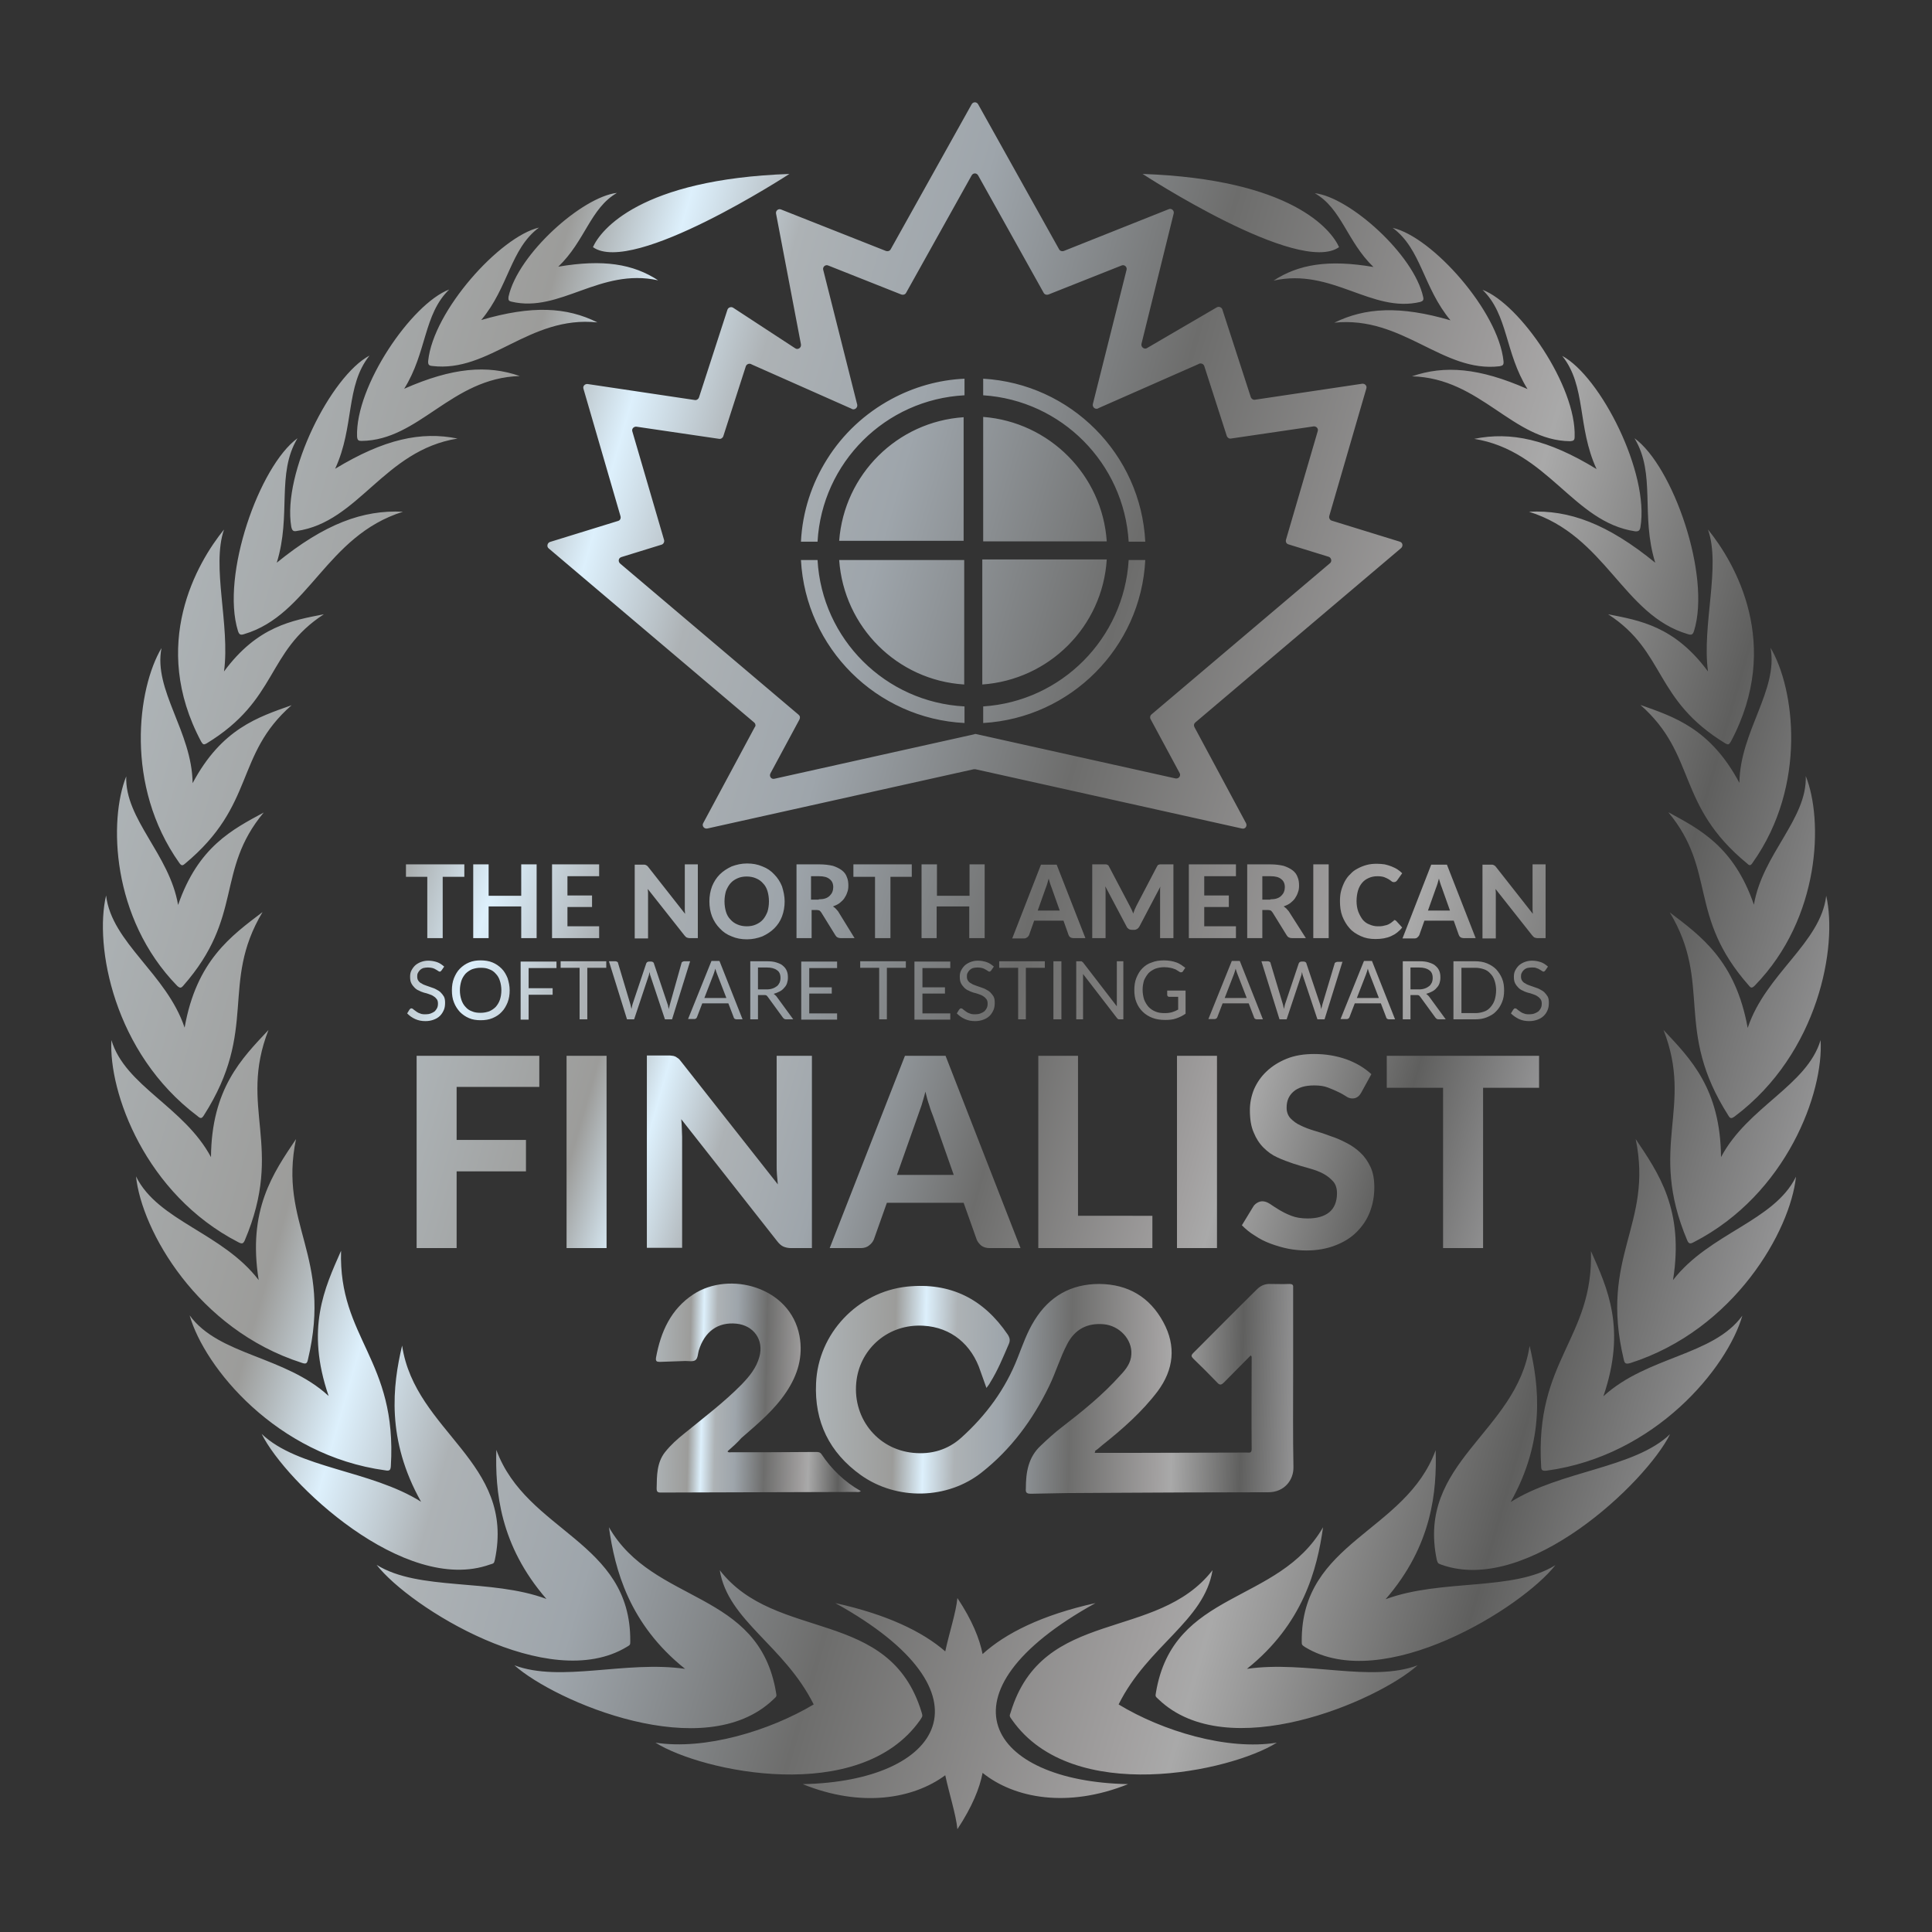 <?xml version="1.0"?>
<svg xmlns="http://www.w3.org/2000/svg" xmlns:xlink="http://www.w3.org/1999/xlink" id="Layer_2" x="0px" y="0px" viewBox="0 0 652 652" style="enable-background:new 0 0 652 652;" xml:space="preserve">
<rect x="0" y="0" width="652" height="652" fill="#333333" stroke="none"/>
<style type="text/css">
	.st0{fill:url(#SVGID_1_);}
	.st1{fill:url(#SVGID_00000025424565001738946330000013121494608679632572_);}
	.st2{fill:url(#SVGID_00000095309499607546780240000006181812418709233793_);}
	.st3{fill:url(#SVGID_00000137834843084591607460000000705417295514536383_);}
</style>
<linearGradient id="SVGID_1_" gradientUnits="userSpaceOnUse" x1="146.351" y1="336.101" x2="499.409" y2="437.339">
	<stop offset="0" style="stop-color:#ADB3B6"/>
	<stop offset="0.162" style="stop-color:#9C9C9A"/>
	<stop offset="0.225" style="stop-color:#DDF0FC"/>
	<stop offset="0.291" style="stop-color:#ADB2B5"/>
	<stop offset="0.387" style="stop-color:#9EA5AB"/>
	<stop offset="0.53" style="stop-color:#6D6D6C"/>
	<stop offset="0.714" style="stop-color:#A2A0A0"/>
	<stop offset="0.744" style="stop-color:#A9A9A9"/>
	<stop offset="0.888" style="stop-color:#5F5F5E"/>
	<stop offset="1" style="stop-color:#939394"/>
</linearGradient>
<path class="st0" d="M154.1,366.8v17.9h23.4v10.6h-23.4v25.9h-13.5v-64.9h41.4v10.5H154.1z M204.7,421.2h-13.5v-64.9h13.5V421.2z   M274,356.3v64.9H267c-1,0-1.9-0.2-2.6-0.5c-0.7-0.3-1.4-0.9-2.1-1.8l-32.4-41.2c0.1,1,0.2,2.1,0.2,3.1s0.1,2,0.1,2.8v37.5h-11.9  v-64.9h7.1c0.6,0,1.1,0,1.5,0.1c0.4,0,0.8,0.2,1.1,0.3c0.3,0.2,0.6,0.4,0.9,0.6s0.6,0.6,1,1.1l32.6,41.4c-0.1-1.1-0.2-2.2-0.3-3.3  c-0.1-1.1-0.1-2.1-0.1-3v-37.1H274z M344.4,421.2H334c-1.2,0-2.1-0.3-2.8-0.8c-0.7-0.6-1.3-1.3-1.6-2.1l-4.4-12.4h-25.9l-4.4,12.4  c-0.3,0.7-0.8,1.4-1.6,2c-0.7,0.6-1.7,0.9-2.8,0.9H280l25.4-64.9h13.7L344.4,421.2z M321.9,396.6l-7-19.9c-0.4-1-0.9-2.3-1.3-3.7  c-0.5-1.4-0.9-2.9-1.3-4.6c-0.4,1.7-0.9,3.2-1.3,4.6c-0.5,1.4-0.9,2.6-1.3,3.7l-7,19.8H321.9z M388.9,410.3v10.9h-38.5v-64.9h13.4  v54H388.9z M410.7,421.2h-13.5v-64.9h13.5V421.2z M459.4,368.7c-0.4,0.7-0.8,1.2-1.3,1.5c-0.4,0.3-1,0.5-1.7,0.5  c-0.7,0-1.4-0.2-2.1-0.7c-0.8-0.5-1.6-1-2.7-1.5c-1-0.5-2.2-1-3.5-1.5c-1.3-0.5-2.8-0.7-4.6-0.7c-3.1,0-5.4,0.7-7,2.1  c-1.6,1.4-2.3,3.2-2.3,5.4c0,1.4,0.4,2.6,1.3,3.6c0.9,0.9,2,1.8,3.4,2.4c1.4,0.7,3,1.3,4.7,1.8c1.8,0.5,3.6,1.1,5.4,1.8  c1.9,0.6,3.7,1.4,5.4,2.3c1.8,0.9,3.3,2,4.7,3.3c1.4,1.3,2.5,2.9,3.4,4.8c0.9,1.9,1.3,4.2,1.3,6.9c0,3-0.5,5.7-1.5,8.3  c-1,2.6-2.5,4.8-4.5,6.8c-1.9,1.9-4.3,3.4-7.2,4.5c-2.8,1.1-6.1,1.7-9.7,1.7c-2.1,0-4.1-0.2-6.2-0.6c-2-0.4-4-1-5.9-1.7  c-1.9-0.7-3.7-1.6-5.3-2.7c-1.7-1-3.1-2.2-4.4-3.5l3.9-6.4c0.3-0.5,0.8-0.9,1.3-1.2c0.5-0.3,1.1-0.5,1.7-0.5c0.8,0,1.7,0.3,2.6,0.9  c0.9,0.6,1.9,1.3,3.1,2c1.2,0.7,2.5,1.4,4.1,2c1.5,0.6,3.4,0.9,5.5,0.9c3.1,0,5.6-0.7,7.3-2.1c1.7-1.4,2.6-3.6,2.6-6.4  c0-1.6-0.4-3-1.3-4c-0.9-1-2-1.9-3.3-2.6s-2.9-1.3-4.7-1.8c-1.8-0.5-3.6-1-5.4-1.6s-3.7-1.3-5.4-2.1c-1.8-0.8-3.3-1.9-4.7-3.3  c-1.4-1.4-2.5-3.1-3.3-5.1c-0.9-2-1.3-4.5-1.3-7.6c0-2.4,0.5-4.8,1.4-7c1-2.3,2.4-4.3,4.2-6c1.9-1.8,4.1-3.2,6.8-4.3  c2.7-1.1,5.8-1.6,9.3-1.6c3.9,0,7.5,0.6,10.9,1.8c3.3,1.2,6.1,2.9,8.4,5L459.4,368.7z M519.5,367.1h-19v54.1h-13.5v-54.1h-19v-10.8  h51.4V367.1z"/>
<linearGradient id="SVGID_00000121267104997256479230000017137736448142990265_" gradientUnits="userSpaceOnUse" x1="45.508" y1="245.239" x2="604.301" y2="405.471">
	<stop offset="0" style="stop-color:#ADB3B6"/>
	<stop offset="0.162" style="stop-color:#9C9C9A"/>
	<stop offset="0.225" style="stop-color:#DDF0FC"/>
	<stop offset="0.291" style="stop-color:#ADB2B5"/>
	<stop offset="0.387" style="stop-color:#9EA5AB"/>
	<stop offset="0.53" style="stop-color:#6D6D6C"/>
	<stop offset="0.714" style="stop-color:#A2A0A0"/>
	<stop offset="0.744" style="stop-color:#A9A9A9"/>
	<stop offset="0.888" style="stop-color:#5F5F5E"/>
	<stop offset="1" style="stop-color:#939394"/>
</linearGradient>
<path style="fill:url(#SVGID_00000121267104997256479230000017137736448142990265_);" d="M331.8,133.4v-5.6  c29.5,1.7,53.2,25.4,54.7,55h-5.6C379.3,156.3,358.2,135.1,331.8,133.4z M275.9,189h-5.6c1.6,29.7,25.5,53.5,55.2,55v-5.6  C298.8,237,277.4,215.7,275.9,189z M331.8,238.4v5.6c29.5-1.7,53.2-25.4,54.7-55h-5.6C379.3,215.5,358.2,236.7,331.8,238.4z   M325.5,133.4v-5.6c-8.9,0.4-17.3,2.9-24.7,6.9c-8.9,4.8-16.4,11.8-21.7,20.3c-5.1,8.1-8.3,17.6-8.8,27.8h5.6  C277.4,156.1,298.8,134.8,325.5,133.4z M331.8,140.7v42h41.7C372,160.3,354.1,142.4,331.8,140.7z M283.2,189  c1.6,22.6,19.6,40.6,42.2,42v-42H283.2z M283.2,182.5h42v-41.7C302.8,142.3,284.9,160.1,283.2,182.5z M331.5,231  c22.6-1.6,40.6-19.6,42-42.2h-42V231z M254.6,243.9l-69.4-58.8c-0.8-0.6-0.5-1.9,0.4-2.2l23-7.1c0.7-0.2,1-0.9,0.8-1.6l-12.5-43  c-0.3-0.9,0.5-1.7,1.4-1.6l36.2,5.4c0.6,0.1,1.2-0.3,1.4-0.9l9.6-29.6c0.3-0.8,1.3-1.1,2-0.6l20.8,13.6c0.9,0.7,2.2-0.1,2-1.3  l-8.4-44.1c-0.2-1,0.8-1.8,1.7-1.4L299,84.7c0.6,0.2,1.3,0,1.6-0.6l27.3-48.9c0.5-0.9,1.7-0.9,2.2,0l27.3,48.9  c0.3,0.6,1,0.8,1.6,0.6l35.4-14.1c0.9-0.4,1.9,0.4,1.7,1.4l-10.9,44.1c-0.2,1.1,1.1,2,2,1.3l23.3-13.6c0.7-0.5,1.7-0.2,2,0.6  l9.6,29.6c0.2,0.6,0.8,1,1.4,0.9l36.2-5.4c0.9-0.1,1.7,0.7,1.4,1.6l-12.5,43c-0.2,0.7,0.2,1.4,0.8,1.6l23,7.1c1,0.3,1.2,1.5,0.4,2.2  l-69.4,58.8c-0.5,0.4-0.6,1-0.3,1.6l17.4,32.4c0.5,1-0.3,2.1-1.4,1.8l-89.9-20c-0.2,0-0.4,0-0.6,0l-89.9,20  c-1.1,0.2-1.9-0.9-1.4-1.8l17.4-32.4C255.1,245,255,244.3,254.6,243.9z M329.3,247.7l67.4,15c1.1,0.2,1.9-0.9,1.4-1.8l-9.8-18.2  c-0.3-0.5-0.2-1.2,0.3-1.6l60.2-51c0.8-0.6,0.5-1.9-0.4-2.2l-13.6-4.2c-0.7-0.2-1-0.9-0.8-1.6l10.7-36.6c0.3-0.9-0.5-1.7-1.4-1.6  l-27.9,4.1c-0.6,0.1-1.2-0.3-1.4-0.9l-7.6-23.6c-0.3-0.8-1.3-1.1-2-0.6l-33.6,14.8c-0.9,0.7-2.2-0.1-2-1.3L380.2,91  c0.2-1-0.8-1.8-1.7-1.4l-24.7,9.8c-0.6,0.2-1.3,0-1.6-0.6l-22.1-39.6c-0.5-0.9-1.7-0.9-2.2,0l-22.1,39.6c-0.3,0.6-1,0.8-1.6,0.6  l-24.7-9.8c-0.9-0.4-1.9,0.4-1.7,1.4l11.5,45.6c0.2,1.1-1.1,2-2,1.3L253.7,123c-0.7-0.5-1.7-0.2-2,0.6l-7.6,23.6  c-0.2,0.6-0.8,1-1.4,0.9l-27.9-4.1c-0.9-0.1-1.7,0.7-1.4,1.6l10.7,36.6c0.2,0.7-0.2,1.4-0.8,1.6l-13.6,4.2c-1,0.3-1.2,1.5-0.4,2.2  l60.2,51c0.5,0.4,0.6,1,0.3,1.6l-9.8,18.2c-0.5,1,0.3,2.1,1.4,1.8l67.4-15C328.9,247.7,329.1,247.7,329.3,247.7z M167,526.4  c7-33.1-26.9-43-31.3-72.3c-3.2,13.5-5.4,31.7,6.4,52.7c-17-10.7-41.6-11.2-53.8-22.9c8.1,16.4,48.1,54.4,77,44.1  C166.7,527.6,166.7,527.6,167,526.4z M131.9,494.8c2.2-36-17.7-43.1-16.8-72.7c-5.6,12.7-12,26.2-4.2,49  c-14.8-13.6-37-13.6-46.9-27.2c5,17.6,29.3,47.3,66,52.3C131.5,496.5,131.8,496.1,131.9,494.8z M82.4,214  c21.9-6.5,27.6-33.2,53.6-41.3c-13.5-0.7-26.5,4.1-42.6,17.2c5-16.1-0.2-30,7-42c-12.9,9.4-25.9,46.3-20.1,65  C80.7,214.2,81.2,214.4,82.4,214z M103.9,458.9c8.4-35.1-10-45.5-4-74.5c-7.7,11.5-16.4,23.8-12.6,47.6  C75.1,416,53.3,412.1,45.9,397c1.9,18.2,20.7,51.6,55.9,62.9C103.2,460.4,103.6,460.2,103.9,458.9z M82.6,418.6  c13.5-31.8-2.3-44.6,8-71c-9.1,9.7-19.2,19.8-19.4,42.9c-9.1-17-29-24-33.6-39.5c-1,17.5,11.4,52,42.8,68.2  C81.7,419.9,82.1,419.7,82.6,418.6z M68.8,376.4c18.6-29.1,5.3-44.3,19.8-68.6c-10.5,8-22.3,16.3-26.3,39  c-6.1-18.2-24.6-28.6-26.5-44.6c-4,17,2.5,53.1,30.8,74.4C67.7,377.6,68.1,377.5,68.8,376.4z M61.8,332.7  c20.6-23.4,10.8-38.8,27.2-58.5c-10.5,5.7-22.1,11.5-28.9,31.2c-2.9-17.1-18-28.9-17.5-43.4c-5.9,14.7-5.1,47.8,17.2,70.7  C60.7,333.5,61.1,333.5,61.8,332.7z M62.4,291.5c24-19.9,16.7-36.6,36-53.5c-11.3,4-23.6,7.9-33.4,26.3  c-0.2-17.4-13.3-31.4-10.5-45.6c-8.1,13.6-12.5,46.4,6,72.5C61.2,292.2,61.6,292.2,62.4,291.5z M69.7,250.9  c24.3-14.8,20-30.9,39.6-43.6c-10.7,2.1-22.4,4-33.7,19.3c2.1-15.7-4.3-35.4,0-47.9c-9.1,11.2-25.2,38.8-7.7,71.6  C68.5,251.3,68.8,251.4,69.7,250.9z M100.1,179.2c21-3,29.4-27.2,54.3-31.2c-12.3-2.5-24.8,0.2-41.3,10.2  c6.6-14.3,3.4-27.9,11.6-38.2c-13,6.9-29.5,39.6-26.4,57.8C98.6,179.1,99,179.4,100.1,179.2z M122,148.8  c19.5-0.2,30.2-21.2,53.4-21.9c-10.9-3.8-22.7-2.9-39,4.3c7.7-12.3,6.5-25.1,15.2-33.5c-12.7,4.8-31.7,32.6-31.1,49.6  C120.6,148.6,121,148.8,122,148.8z M145.8,123.5c19.4,2.4,32.7-17.1,55.8-14.7c-10.4-5.2-22.1-5.8-39.2-0.8  c9.3-11.1,9.8-24,19.5-31.2c-13.2,3.1-35.7,28.1-37.4,45C144.4,123.1,144.8,123.4,145.8,123.5z M172.6,101.8  c16.4,3.9,29.8-11.5,49.5-7.2c-8.4-5.5-18.5-7.2-33.7-4.6c9.1-8.7,10.8-19.7,19.8-24.9c-11.7,1.3-33.5,20.7-36.6,35.1  C171.5,101.3,171.7,101.6,172.6,101.8z M212.7,553.8c0.2-33.8-35-36.7-45.2-64.5c-0.4,13.8,1.1,32.1,16.9,50.3  c-18.8-7-43-2.6-57.3-11.5c11.2,14.4,58.1,43.6,84.4,27.7C212.7,555.1,212.7,555.1,212.7,553.8z M261.9,571.2  c-5.8-34.8-41.4-29.6-56.4-55.8c2,14.3,6.8,32.7,25.7,47.8c-20-2.9-41.9,4.7-57.6-1.2c13.7,12.2,64.1,33.9,87.4,11.5  C262.2,572.4,262.1,572.5,261.9,571.2z M311,577.8c-10.8-35.5-49.2-23.5-68.1-47.9c2.8,17.1,21.7,25.3,31.7,45.3  c-14.9,8.9-36.7,15.5-53.4,12.9c15.6,9.8,68.9,21.3,89.3-7.6C311.4,579.1,311.4,579.2,311,577.8z M266.4,58.7  c-50.4,1.8-63.7,18.9-66.3,24.7C213.6,93.1,266.4,58.7,266.4,58.7z M486.6,528.1c29,10.2,68.9-27.8,77-44.1  c-12.2,11.6-36.8,12.2-53.8,22.9c11.8-21,9.6-39.3,6.4-52.7c-4.4,29.3-38.3,39.2-31.3,72.3C485.3,527.6,485.2,527.6,486.6,528.1z   M522,496.3c36.7-5,60.9-34.7,66-52.3c-9.9,13.6-32,13.6-46.9,27.2c7.8-22.8,1.4-36.4-4.2-49c0.9,29.6-19,36.7-16.8,72.7  C520.1,496.1,520.5,496.5,522,496.3z M571.7,212.9c5.8-18.7-7.2-55.7-20.1-65c7.3,12.1,2,25.9,7,42c-16.2-13.2-29.1-17.9-42.6-17.2  c26,8.1,31.7,34.9,53.6,41.3C570.8,214.4,571.3,214.2,571.7,212.9z M550.2,460c35.2-11.3,54-44.7,55.9-62.9  c-7.4,15.1-29.2,19-41.5,34.9c3.8-23.8-4.9-36.1-12.6-47.6c6,29-12.4,39.5-4,74.5C548.3,460.2,548.7,460.4,550.2,460z M571.6,419.2  c31.5-16.2,43.9-50.7,42.8-68.2c-4.6,15.4-24.6,22.5-33.6,39.5c-0.2-23.1-10.3-33.2-19.4-42.9c10.3,26.4-5.4,39.2,8,71  C569.9,419.7,570.3,419.9,571.6,419.2z M585.5,376.7c28.3-21.3,34.7-57.4,30.8-74.4c-1.9,16-20.4,26.3-26.5,44.6  c-4.1-22.7-15.8-31-26.3-39c14.6,24.3,1.2,39.5,19.8,68.6C583.9,377.5,584.3,377.6,585.5,376.7z M592.2,332.6  c22.3-22.9,23.1-56,17.2-70.7c0.5,14.5-14.6,26.3-17.5,43.4c-6.8-19.7-18.4-25.5-28.9-31.2c16.4,19.7,6.5,35.1,27.2,58.5  C590.9,333.5,591.3,333.5,592.2,332.6z M591.5,291.1c18.5-26.1,14.1-58.9,6-72.5c2.7,14.3-10.3,28.3-10.5,45.6  c-9.8-18.4-22.1-22.3-33.4-26.3c19.2,16.9,11.9,33.7,36,53.5C590.4,292.2,590.8,292.2,591.5,291.1z M584.1,250.3  c17.5-32.8,1.4-60.4-7.7-71.6c4.4,12.5-2.1,32.2,0,47.9c-11.3-15.3-23-17.2-33.7-19.3c19.6,12.7,15.3,28.8,39.6,43.6  C583.2,251.4,583.5,251.3,584.1,250.3z M553.6,177.9c3.1-18.2-13.4-50.8-26.4-57.8c8.2,10.2,5,23.9,11.6,38.2  c-16.5-10.1-29-12.7-41.3-10.2c24.9,4,33.4,28.1,54.3,31.2C552.9,179.4,553.4,179.1,553.6,177.9z M531.4,147.4  c0.6-17-18.4-44.8-31.1-49.6c8.7,8.4,7.5,21.2,15.2,33.5c-16.3-7.2-28-8.1-39-4.3c23.2,0.6,33.9,21.7,53.4,21.9  C531,148.8,531.4,148.6,531.4,147.4z M507.4,121.9c-1.7-16.9-24.1-42-37.4-45c9.7,7.2,10.2,20,19.5,31.2c-17.1-5-28.8-4.3-39.2,0.8  c23.1-2.4,36.5,17,55.8,14.7C507.2,123.4,507.5,123.1,507.4,121.9z M480.3,100.3c-3.1-14.4-24.9-33.8-36.6-35.1  c9.1,5.2,10.8,16.2,19.8,24.9c-15.2-2.6-25.3-0.9-33.7,4.6c19.7-4.4,33.1,11.1,49.5,7.2C480.2,101.6,480.5,101.3,480.3,100.3z   M440.5,555.9c26.3,15.9,73.1-13.3,84.4-27.7c-14.2,8.9-38.4,4.5-57.3,11.5c15.8-18.2,17.3-36.5,16.9-50.3  c-10.2,27.8-45.4,30.7-45.2,64.5C439.3,555.1,439.3,555.1,440.5,555.9z M391,573.5c23.3,22.3,73.7,0.7,87.4-11.5  c-15.7,5.9-37.7-1.7-57.6,1.2c18.9-15.1,23.7-33.5,25.7-47.8c-15.1,26.2-50.6,21-56.4,55.8C389.9,572.5,389.8,572.4,391,573.5z   M341.6,580.5c20.4,28.9,73.7,17.4,89.3,7.6c-16.7,2.7-38.6-3.9-53.4-12.9c9.9-19.9,28.9-28.1,31.7-45.3  c-18.9,24.3-57.3,12.4-68.1,47.9C340.6,579.2,340.6,579.1,341.6,580.5z M451.9,83.4c-2.6-5.8-15.9-22.9-66.3-24.7  C385.6,58.7,438.3,93.1,451.9,83.4z M331.6,558.2c-1-5.1-3.5-11.4-8.5-18.9c-0.5,5-2.7,11.5-4.1,18c-7.7-6.7-19.8-12.5-37.1-16.3  c55.1,30.5,36,60.2-11,61.1c19.7,8,37.3,5,48.1-3c1.4,6.5,3.6,13.2,4.1,18.2c5-7.6,7.5-13.8,8.5-19c10.7,8.6,28.7,12,49.1,3.8  c-47.1-0.9-66.1-30.6-11-61.1C351.6,545,339.3,551.2,331.6,558.2z M156.7,295.9h-7.3v20.7h-5.2v-20.7H137v-4.2h19.7V295.9z   M181.1,291.7v24.9h-5.2v-10.7h-11v10.7h-5.2v-24.9h5.2v10.6h11v-10.6H181.1z M191.5,295.8v6.4h8.3v3.9h-8.3v6.5h10.7v4h-15.9v-24.9  h15.9v4H191.5z M235.5,291.7v24.9h-2.7c-0.4,0-0.7-0.1-1-0.2c-0.3-0.1-0.5-0.4-0.8-0.7L218.6,300c0,0.4,0.1,0.8,0.1,1.2  c0,0.4,0,0.7,0,1.1v14.4h-4.5v-24.9h2.7c0.2,0,0.4,0,0.6,0c0.2,0,0.3,0.1,0.4,0.1c0.1,0.1,0.2,0.1,0.4,0.2c0.1,0.1,0.2,0.2,0.4,0.4  l12.5,15.9c0-0.4-0.1-0.9-0.1-1.3c0-0.4,0-0.8,0-1.2v-14.2H235.5z M264.8,304.2c0,1.8-0.3,3.5-0.9,5.1c-0.6,1.6-1.5,2.9-2.6,4  c-1.1,1.1-2.5,2-4,2.7c-1.6,0.6-3.3,1-5.2,1c-1.9,0-3.6-0.3-5.2-1c-1.6-0.6-2.9-1.5-4-2.7c-1.1-1.1-2-2.5-2.6-4  c-0.6-1.6-0.9-3.2-0.9-5.1c0-1.8,0.3-3.5,0.9-5.1c0.6-1.5,1.5-2.9,2.6-4c1.1-1.1,2.5-2,4-2.7c1.6-0.6,3.3-1,5.2-1  c1.9,0,3.6,0.3,5.2,1c1.6,0.6,2.9,1.5,4,2.7c1.1,1.1,2,2.5,2.6,4C264.4,300.7,264.8,302.4,264.8,304.2z M259.5,304.2  c0-1.3-0.2-2.5-0.5-3.5c-0.3-1-0.8-1.9-1.5-2.6c-0.6-0.7-1.4-1.3-2.4-1.7c-0.9-0.4-2-0.6-3.1-0.6c-1.2,0-2.2,0.2-3.1,0.6  c-0.9,0.4-1.7,0.9-2.4,1.7c-0.6,0.7-1.1,1.6-1.5,2.6c-0.3,1-0.5,2.2-0.5,3.5c0,1.3,0.2,2.5,0.5,3.5c0.3,1,0.8,1.9,1.5,2.6  c0.6,0.7,1.4,1.3,2.4,1.7c0.9,0.4,2,0.6,3.1,0.6c1.2,0,2.2-0.2,3.1-0.6c0.9-0.4,1.7-0.9,2.4-1.7c0.6-0.7,1.1-1.6,1.5-2.6  C259.3,306.7,259.5,305.5,259.5,304.2z M288.4,316.6h-4.6c-0.9,0-1.5-0.3-1.9-1l-4.7-7.6c-0.2-0.3-0.4-0.5-0.6-0.7  c-0.2-0.1-0.6-0.2-1-0.2h-1.7v9.5h-5.1v-24.9h7.8c1.7,0,3.2,0.2,4.5,0.5c1.2,0.4,2.2,0.9,3,1.5c0.8,0.6,1.4,1.4,1.7,2.3  c0.4,0.9,0.5,1.9,0.5,2.9c0,0.8-0.1,1.6-0.4,2.3c-0.2,0.7-0.6,1.4-1,2c-0.4,0.6-1,1.1-1.6,1.6c-0.7,0.5-1.4,0.8-2.2,1.1  c0.3,0.2,0.6,0.4,0.9,0.7c0.3,0.3,0.5,0.6,0.8,0.9L288.4,316.6z M276.3,303.5c0.8,0,1.6-0.1,2.2-0.3c0.6-0.2,1.1-0.5,1.5-0.9  c0.4-0.4,0.7-0.8,0.9-1.3c0.2-0.5,0.3-1.1,0.3-1.6c0-1.2-0.4-2.1-1.2-2.7c-0.8-0.7-2-1-3.6-1h-2.7v7.9H276.3z M307.8,295.9h-7.3  v20.7h-5.2v-20.7h-7.3v-4.2h19.7V295.9z M332.3,291.7v24.9h-5.2v-10.7h-11v10.7H311v-24.9h5.2v10.6h11v-10.6H332.3z M366.3,316.6h-4  c-0.4,0-0.8-0.1-1.1-0.3c-0.3-0.2-0.5-0.5-0.6-0.8l-1.7-4.8H349l-1.7,4.8c-0.1,0.3-0.3,0.5-0.6,0.8c-0.3,0.2-0.6,0.4-1.1,0.4h-4  l9.7-24.9h5.3L366.3,316.6z M357.6,307.2l-2.7-7.6c-0.2-0.4-0.3-0.9-0.5-1.4c-0.2-0.5-0.3-1.1-0.5-1.7c-0.2,0.6-0.3,1.2-0.5,1.8  c-0.2,0.5-0.3,1-0.5,1.4l-2.7,7.6H357.6z M396,291.7v24.9h-4.5v-15.3c0-0.3,0-0.7,0-1c0-0.4,0-0.7,0.1-1.1l-7.1,13.5  c-0.4,0.7-1,1.1-1.8,1.1h-0.7c-0.4,0-0.8-0.1-1.1-0.3c-0.3-0.2-0.6-0.5-0.7-0.8l-7.2-13.6c0,0.4,0.1,0.8,0.1,1.2c0,0.4,0,0.7,0,1  v15.3h-4.5v-24.9h3.9c0.2,0,0.4,0,0.6,0c0.2,0,0.3,0,0.5,0.1c0.1,0.1,0.3,0.1,0.4,0.2c0.1,0.1,0.2,0.3,0.3,0.5l7,13.3  c0.2,0.4,0.4,0.8,0.6,1.2c0.2,0.4,0.4,0.9,0.5,1.3c0.2-0.5,0.4-0.9,0.5-1.3c0.2-0.4,0.4-0.9,0.6-1.3l6.9-13.2  c0.1-0.2,0.2-0.3,0.3-0.5c0.1-0.1,0.2-0.2,0.4-0.2c0.1-0.1,0.3-0.1,0.4-0.1c0.2,0,0.4,0,0.6,0H396z M406.4,295.8v6.4h8.3v3.9h-8.3  v6.5h10.7v4h-15.9v-24.9h15.9v4H406.4z M440.7,316.6h-4.6c-0.9,0-1.5-0.3-1.9-1l-4.7-7.6c-0.2-0.3-0.4-0.5-0.6-0.7  c-0.2-0.1-0.6-0.2-1-0.2H426v9.5h-5.1v-24.9h7.8c1.7,0,3.2,0.2,4.5,0.5c1.2,0.4,2.2,0.9,3,1.5c0.8,0.6,1.4,1.4,1.7,2.3  c0.4,0.9,0.5,1.9,0.5,2.9c0,0.8-0.1,1.6-0.4,2.3c-0.2,0.7-0.6,1.4-1,2c-0.4,0.6-1,1.1-1.6,1.6c-0.7,0.5-1.4,0.8-2.2,1.1  c0.3,0.2,0.6,0.4,0.9,0.7c0.3,0.3,0.5,0.6,0.8,0.9L440.7,316.6z M428.7,303.5c0.8,0,1.6-0.1,2.2-0.3c0.6-0.2,1.1-0.5,1.5-0.9  c0.4-0.4,0.7-0.8,0.9-1.3c0.2-0.5,0.3-1.1,0.3-1.6c0-1.2-0.4-2.1-1.2-2.7c-0.8-0.7-2-1-3.6-1H426v7.9H428.7z M448.4,316.6h-5.2  v-24.9h5.2V316.6z M470.5,310.5c0.3,0,0.5,0.1,0.7,0.3l2,2.2c-1,1.3-2.3,2.3-3.7,2.9c-1.5,0.7-3.3,1-5.3,1c-1.9,0-3.5-0.3-5-1  s-2.8-1.5-3.8-2.7c-1-1.1-1.8-2.5-2.4-4c-0.6-1.6-0.8-3.3-0.8-5.1c0-1.2,0.1-2.4,0.4-3.5c0.3-1.1,0.7-2.1,1.2-3.1  c0.5-0.9,1.1-1.8,1.9-2.5c0.7-0.8,1.5-1.4,2.5-1.9c0.9-0.5,1.9-0.9,3-1.2c1.1-0.3,2.2-0.4,3.5-0.4c0.9,0,1.8,0.1,2.6,0.2  c0.8,0.2,1.6,0.4,2.3,0.7c0.7,0.3,1.4,0.6,2,1c0.6,0.4,1.1,0.8,1.6,1.3l-1.7,2.4c-0.1,0.1-0.2,0.3-0.4,0.4c-0.2,0.1-0.4,0.2-0.7,0.2  c-0.3,0-0.6-0.1-0.8-0.3s-0.6-0.4-1-0.7c-0.4-0.2-0.9-0.5-1.5-0.7c-0.6-0.2-1.4-0.3-2.3-0.3c-1,0-2,0.2-2.9,0.6  c-0.9,0.4-1.6,0.9-2.2,1.6c-0.6,0.7-1.1,1.6-1.4,2.6c-0.3,1-0.5,2.2-0.5,3.6c0,1.3,0.2,2.5,0.6,3.6c0.4,1,0.9,1.9,1.5,2.7  c0.6,0.7,1.4,1.3,2.3,1.6c0.9,0.4,1.8,0.6,2.8,0.6c0.6,0,1.1,0,1.6-0.1c0.5-0.1,0.9-0.2,1.3-0.3c0.4-0.1,0.8-0.3,1.1-0.5  c0.4-0.2,0.7-0.5,1.1-0.8c0.1-0.1,0.3-0.2,0.4-0.3C470.2,310.5,470.4,310.5,470.5,310.5z M498,316.6h-4c-0.4,0-0.8-0.1-1.1-0.3  c-0.3-0.2-0.5-0.5-0.6-0.8l-1.7-4.8h-9.9l-1.7,4.8c-0.1,0.3-0.3,0.5-0.6,0.8s-0.6,0.4-1.1,0.4h-4l9.7-24.9h5.3L498,316.6z   M489.3,307.2l-2.7-7.6c-0.2-0.4-0.3-0.9-0.5-1.4c-0.2-0.5-0.3-1.1-0.5-1.7c-0.2,0.6-0.3,1.2-0.5,1.8c-0.2,0.5-0.3,1-0.5,1.4  l-2.7,7.6H489.3z M521.6,291.7v24.9h-2.7c-0.4,0-0.7-0.1-1-0.2c-0.3-0.1-0.5-0.4-0.8-0.7L504.7,300c0,0.4,0.1,0.8,0.1,1.2  c0,0.4,0,0.7,0,1.1v14.4h-4.5v-24.9h2.7c0.2,0,0.4,0,0.6,0c0.2,0,0.3,0.1,0.4,0.1c0.1,0.1,0.2,0.1,0.4,0.2c0.1,0.1,0.2,0.2,0.4,0.4  l12.5,15.9c0-0.4-0.1-0.9-0.1-1.3c0-0.4,0-0.8,0-1.2v-14.2H521.6z M149,327.5c-0.1,0.1-0.2,0.2-0.3,0.3c-0.1,0.1-0.2,0.1-0.3,0.1  c-0.2,0-0.3-0.1-0.5-0.2c-0.2-0.2-0.5-0.3-0.8-0.5c-0.3-0.2-0.7-0.4-1.1-0.5s-1-0.2-1.6-0.2c-0.6,0-1.1,0.1-1.6,0.2  c-0.5,0.2-0.8,0.4-1.1,0.7c-0.3,0.3-0.5,0.6-0.7,1c-0.2,0.4-0.2,0.8-0.2,1.2c0,0.5,0.1,1,0.4,1.4c0.3,0.4,0.6,0.7,1.1,0.9  c0.4,0.3,0.9,0.5,1.5,0.7c0.6,0.2,1.1,0.4,1.7,0.6c0.6,0.2,1.2,0.4,1.7,0.7c0.6,0.3,1.1,0.6,1.5,1c0.4,0.4,0.8,0.9,1.1,1.4  c0.3,0.6,0.4,1.2,0.4,2.1c0,0.9-0.1,1.7-0.4,2.4s-0.7,1.4-1.3,2c-0.6,0.6-1.3,1-2.1,1.3c-0.8,0.3-1.7,0.5-2.8,0.5  c-1.3,0-2.4-0.2-3.5-0.7s-1.9-1.1-2.7-1.9l0.8-1.3c0.1-0.1,0.2-0.2,0.3-0.3c0.1-0.1,0.2-0.1,0.3-0.1c0.1,0,0.3,0,0.4,0.1  c0.2,0.1,0.3,0.2,0.5,0.4c0.2,0.1,0.4,0.3,0.7,0.5c0.2,0.2,0.5,0.3,0.8,0.5c0.3,0.1,0.7,0.3,1.1,0.4c0.4,0.1,0.9,0.1,1.4,0.1  c0.6,0,1.2-0.1,1.7-0.3c0.5-0.2,0.9-0.4,1.3-0.7c0.3-0.3,0.6-0.7,0.8-1.1c0.2-0.4,0.3-0.9,0.3-1.5c0-0.6-0.1-1.1-0.4-1.5  c-0.3-0.4-0.6-0.7-1.1-1c-0.4-0.3-0.9-0.5-1.5-0.7c-0.6-0.2-1.1-0.4-1.7-0.5c-0.6-0.2-1.2-0.4-1.7-0.7c-0.6-0.2-1.1-0.6-1.5-1  c-0.4-0.4-0.8-0.9-1.1-1.5c-0.3-0.6-0.4-1.3-0.4-2.2c0-0.7,0.1-1.4,0.4-2c0.3-0.6,0.7-1.2,1.2-1.7c0.5-0.5,1.2-0.9,1.9-1.2  c0.8-0.3,1.6-0.5,2.6-0.5c1.1,0,2.1,0.2,3,0.5c0.9,0.3,1.7,0.9,2.4,1.5L149,327.5z M172,334.2c0,1.5-0.2,2.8-0.7,4.1  c-0.5,1.2-1.1,2.3-2,3.2c-0.8,0.9-1.9,1.6-3.1,2.1c-1.2,0.5-2.5,0.7-4,0.7c-1.4,0-2.8-0.2-3.9-0.7c-1.2-0.5-2.2-1.2-3.1-2.1  c-0.8-0.9-1.5-1.9-2-3.2c-0.5-1.2-0.7-2.6-0.7-4.1c0-1.5,0.2-2.8,0.7-4.1c0.5-1.2,1.1-2.3,2-3.2s1.9-1.6,3.1-2.1  c1.2-0.5,2.5-0.7,3.9-0.7c1.4,0,2.8,0.2,4,0.7c1.2,0.5,2.2,1.2,3.1,2.1c0.9,0.9,1.5,2,2,3.2C171.7,331.4,172,332.7,172,334.2z   M169.2,334.2c0-1.2-0.2-2.3-0.5-3.2c-0.3-1-0.8-1.8-1.4-2.4c-0.6-0.7-1.3-1.2-2.2-1.5c-0.9-0.4-1.8-0.5-2.9-0.5  c-1.1,0-2,0.2-2.9,0.5c-0.9,0.4-1.6,0.9-2.2,1.5c-0.6,0.7-1.1,1.5-1.4,2.4c-0.3,1-0.5,2-0.5,3.2s0.2,2.3,0.5,3.2s0.8,1.8,1.4,2.4  c0.6,0.7,1.3,1.2,2.2,1.5c0.9,0.4,1.8,0.5,2.9,0.5c1.1,0,2-0.2,2.9-0.5c0.9-0.4,1.6-0.9,2.2-1.5c0.6-0.7,1.1-1.5,1.4-2.4  S169.2,335.4,169.2,334.2z M178.4,326.6v6.9h8.1v2.2h-8.1v8.4h-2.7v-19.6h12.1v2.2H178.4z M204.6,326.6h-6.4V344h-2.6v-17.4h-6.4  v-2.2h15.4V326.6z M232.9,324.4l-6.1,19.6h-2.4l-5-15c0-0.1-0.1-0.3-0.1-0.5c0-0.2-0.1-0.3-0.1-0.5c0,0.2-0.1,0.4-0.1,0.5  c0,0.2-0.1,0.3-0.1,0.5l-5,15h-2.4l-6.1-19.6h2.2c0.2,0,0.4,0.1,0.6,0.2s0.3,0.3,0.3,0.5l4.1,13.7c0.1,0.2,0.1,0.5,0.2,0.8  c0.1,0.3,0.1,0.6,0.2,0.9c0.1-0.3,0.1-0.6,0.2-0.9c0.1-0.3,0.1-0.6,0.2-0.8l4.6-13.7c0.1-0.2,0.2-0.3,0.3-0.4  c0.2-0.1,0.4-0.2,0.6-0.2h0.8c0.2,0,0.4,0.1,0.6,0.2c0.1,0.1,0.3,0.3,0.3,0.5l4.6,13.7c0.1,0.2,0.2,0.5,0.2,0.8  c0.1,0.3,0.1,0.6,0.2,0.9c0-0.3,0.1-0.6,0.2-0.9c0.1-0.3,0.1-0.5,0.2-0.8L230,325c0-0.2,0.1-0.3,0.3-0.4c0.2-0.1,0.4-0.2,0.6-0.2  H232.9z M250.6,344h-2.1c-0.2,0-0.4-0.1-0.6-0.2c-0.1-0.1-0.3-0.3-0.3-0.5l-1.8-4.7H237l-1.8,4.7c-0.1,0.2-0.2,0.3-0.3,0.4  c-0.2,0.1-0.3,0.2-0.6,0.2h-2.1l7.9-19.6h2.7L250.6,344z M245.1,336.7l-3.1-8c-0.1-0.2-0.2-0.5-0.3-0.8c-0.1-0.3-0.2-0.7-0.3-1  c-0.2,0.7-0.4,1.4-0.6,1.9l-3.1,8H245.1z M267.7,344h-2.4c-0.5,0-0.8-0.2-1.1-0.6l-5.1-7c-0.2-0.2-0.3-0.4-0.5-0.5  c-0.2-0.1-0.5-0.1-0.8-0.1h-2v8.2h-2.6v-19.6h5.6c1.2,0,2.3,0.1,3.2,0.4c0.9,0.3,1.7,0.6,2.2,1.1c0.6,0.5,1,1,1.3,1.7  c0.3,0.7,0.4,1.4,0.4,2.3c0,0.7-0.1,1.3-0.3,1.9c-0.2,0.6-0.5,1.1-1,1.6c-0.4,0.5-0.9,0.9-1.5,1.2c-0.6,0.3-1.3,0.6-2,0.8  c0.3,0.2,0.6,0.5,0.9,0.8L267.7,344z M258.7,333.9c0.8,0,1.4-0.1,2-0.3c0.6-0.2,1.1-0.5,1.5-0.8c0.4-0.3,0.7-0.8,0.9-1.2  c0.2-0.5,0.3-1,0.3-1.6c0-1.2-0.4-2.1-1.2-2.6c-0.8-0.6-1.9-0.9-3.5-0.9h-2.9v7.4H258.7z M282.5,341.9l0,2.2h-12.1v-19.6h12.1v2.2  h-9.4v6.5h7.6v2.1h-7.6v6.7H282.5z M305.7,326.6h-6.4V344h-2.6v-17.4h-6.4v-2.2h15.4V326.6z M320.7,341.9l0,2.2h-12.1v-19.6h12.1  v2.2h-9.4v6.5h7.6v2.1h-7.6v6.7H320.7z M334.5,327.5c-0.1,0.1-0.2,0.2-0.3,0.3c-0.1,0.1-0.2,0.1-0.3,0.1c-0.2,0-0.3-0.1-0.5-0.2  c-0.2-0.2-0.5-0.3-0.8-0.5c-0.3-0.2-0.7-0.4-1.1-0.5s-1-0.2-1.6-0.2c-0.6,0-1.1,0.1-1.6,0.2c-0.5,0.2-0.8,0.4-1.1,0.7  c-0.3,0.3-0.5,0.6-0.7,1c-0.2,0.4-0.2,0.8-0.2,1.2c0,0.5,0.1,1,0.4,1.4c0.3,0.4,0.6,0.7,1.1,0.9c0.4,0.3,0.9,0.5,1.5,0.7  c0.6,0.2,1.1,0.4,1.7,0.6c0.6,0.2,1.2,0.4,1.7,0.7c0.6,0.3,1.1,0.6,1.5,1c0.4,0.4,0.8,0.9,1.1,1.4c0.3,0.6,0.4,1.2,0.4,2.1  c0,0.9-0.1,1.7-0.4,2.4s-0.7,1.4-1.3,2c-0.6,0.6-1.3,1-2.1,1.3c-0.8,0.3-1.7,0.5-2.8,0.5c-1.3,0-2.4-0.2-3.5-0.7s-1.9-1.1-2.7-1.9  l0.8-1.3c0.1-0.1,0.2-0.2,0.3-0.3c0.1-0.1,0.2-0.1,0.3-0.1c0.1,0,0.3,0,0.4,0.1c0.2,0.1,0.3,0.2,0.5,0.4c0.2,0.1,0.4,0.3,0.7,0.5  c0.2,0.2,0.5,0.3,0.8,0.5c0.3,0.1,0.7,0.3,1.1,0.4c0.4,0.1,0.9,0.1,1.4,0.1c0.6,0,1.2-0.1,1.7-0.3c0.5-0.2,0.9-0.4,1.3-0.7  c0.3-0.3,0.6-0.7,0.8-1.1c0.2-0.4,0.3-0.9,0.3-1.5c0-0.6-0.1-1.1-0.4-1.5c-0.3-0.4-0.6-0.7-1.1-1c-0.4-0.3-0.9-0.5-1.5-0.7  c-0.6-0.2-1.1-0.4-1.7-0.5c-0.6-0.2-1.2-0.4-1.7-0.7c-0.6-0.2-1.1-0.6-1.5-1c-0.4-0.4-0.8-0.9-1.1-1.5c-0.3-0.6-0.4-1.3-0.4-2.2  c0-0.7,0.1-1.4,0.4-2c0.3-0.6,0.7-1.2,1.2-1.7s1.2-0.9,1.9-1.2c0.8-0.3,1.6-0.5,2.6-0.5c1.1,0,2.1,0.2,3,0.5  c0.9,0.3,1.7,0.9,2.4,1.5L334.5,327.5z M352.6,326.6h-6.4V344h-2.6v-17.4h-6.4v-2.2h15.4V326.6z M358.2,344h-2.7v-19.6h2.7V344z   M379.1,324.4V344h-1.3c-0.2,0-0.4,0-0.5-0.1c-0.1-0.1-0.3-0.2-0.4-0.4l-11.4-14.8c0,0.2,0,0.5,0,0.7c0,0.2,0,0.4,0,0.6v14h-2.3  v-19.6h1.4c0.1,0,0.2,0,0.3,0c0.1,0,0.2,0,0.2,0.1s0.1,0.1,0.2,0.1c0.1,0.1,0.1,0.1,0.2,0.2l11.4,14.8c0-0.2,0-0.5,0-0.7  c0-0.2,0-0.4,0-0.6v-13.9H379.1z M400.1,334.6v7.5c-1,0.7-2,1.2-3.2,1.6c-1.1,0.4-2.3,0.5-3.7,0.5c-1.6,0-3-0.2-4.3-0.7  c-1.3-0.5-2.4-1.2-3.3-2.1c-0.9-0.9-1.6-1.9-2.1-3.2c-0.5-1.2-0.7-2.6-0.7-4.1c0-1.5,0.2-2.9,0.7-4.1c0.5-1.2,1.1-2.3,2-3.2  c0.9-0.9,1.9-1.6,3.2-2c1.2-0.5,2.6-0.7,4.2-0.7c0.8,0,1.5,0.1,2.2,0.2c0.7,0.1,1.3,0.3,1.9,0.5c0.6,0.2,1.1,0.5,1.6,0.8  c0.5,0.3,0.9,0.7,1.4,1l-0.8,1.2c-0.1,0.2-0.3,0.3-0.5,0.3c-0.2,0.1-0.4,0-0.6-0.1c-0.2-0.1-0.5-0.3-0.8-0.5c-0.3-0.2-0.6-0.4-1-0.5  c-0.4-0.2-0.9-0.3-1.4-0.4c-0.6-0.1-1.2-0.2-2-0.2c-1.1,0-2.1,0.2-3,0.5c-0.9,0.4-1.7,0.9-2.3,1.5c-0.6,0.7-1.1,1.5-1.5,2.4  c-0.3,1-0.5,2-0.5,3.2c0,1.2,0.2,2.3,0.5,3.3c0.4,1,0.9,1.8,1.5,2.5c0.7,0.7,1.4,1.2,2.4,1.6c0.9,0.4,2,0.5,3.1,0.5  c0.9,0,1.7-0.1,2.4-0.3s1.4-0.5,2.1-0.9v-4.3h-3.1c-0.2,0-0.3-0.1-0.4-0.2c-0.1-0.1-0.2-0.2-0.2-0.4v-1.5H400.1z M426.2,344h-2.1  c-0.2,0-0.4-0.1-0.6-0.2c-0.1-0.1-0.3-0.3-0.3-0.5l-1.8-4.7h-8.8l-1.8,4.7c-0.1,0.2-0.2,0.3-0.3,0.4c-0.2,0.1-0.3,0.2-0.6,0.2h-2.1  l7.9-19.6h2.7L426.2,344z M420.7,336.7l-3.1-8c-0.1-0.2-0.2-0.5-0.3-0.8c-0.1-0.3-0.2-0.7-0.3-1c-0.2,0.7-0.4,1.4-0.6,1.9l-3.1,8  H420.7z M453.1,324.4L447,344h-2.4l-5-15c0-0.1-0.1-0.3-0.1-0.5c0-0.2-0.1-0.3-0.1-0.5c0,0.2-0.1,0.4-0.1,0.5c0,0.2-0.1,0.3-0.1,0.5  l-5,15h-2.4l-6.1-19.6h2.2c0.2,0,0.4,0.1,0.6,0.2c0.2,0.1,0.3,0.3,0.3,0.5l4.1,13.7c0.1,0.2,0.1,0.5,0.2,0.8  c0.1,0.3,0.1,0.6,0.2,0.9c0.1-0.3,0.1-0.6,0.2-0.9c0.1-0.3,0.1-0.6,0.2-0.8l4.6-13.7c0.1-0.2,0.2-0.3,0.3-0.4  c0.2-0.1,0.4-0.2,0.6-0.2h0.8c0.2,0,0.4,0.1,0.6,0.2c0.1,0.1,0.3,0.3,0.3,0.5l4.6,13.7c0.1,0.2,0.2,0.5,0.2,0.8  c0.1,0.3,0.1,0.6,0.2,0.9c0-0.3,0.1-0.6,0.2-0.9c0.1-0.3,0.1-0.5,0.2-0.8l4.1-13.7c0-0.2,0.1-0.3,0.3-0.4c0.2-0.1,0.4-0.2,0.6-0.2  H453.1z M470.8,344h-2.1c-0.2,0-0.4-0.1-0.6-0.2c-0.1-0.1-0.3-0.3-0.3-0.5l-1.8-4.7h-8.8l-1.8,4.7c-0.1,0.2-0.2,0.3-0.3,0.4  c-0.2,0.1-0.3,0.2-0.6,0.2h-2.1l7.9-19.6h2.7L470.8,344z M465.3,336.7l-3.1-8c-0.1-0.2-0.2-0.5-0.3-0.8c-0.1-0.3-0.2-0.7-0.3-1  c-0.2,0.7-0.4,1.4-0.6,1.9l-3.1,8H465.3z M487.9,344h-2.4c-0.5,0-0.8-0.2-1.1-0.6l-5.1-7c-0.2-0.2-0.3-0.4-0.5-0.5  c-0.2-0.1-0.5-0.1-0.8-0.1h-2v8.2h-2.6v-19.6h5.6c1.2,0,2.3,0.1,3.2,0.4c0.9,0.3,1.7,0.6,2.2,1.1c0.6,0.5,1,1,1.3,1.7  c0.3,0.7,0.4,1.4,0.4,2.3c0,0.7-0.1,1.3-0.3,1.9c-0.2,0.6-0.5,1.1-1,1.6c-0.4,0.5-0.9,0.9-1.5,1.2c-0.6,0.3-1.3,0.6-2,0.8  c0.3,0.2,0.6,0.5,0.9,0.8L487.9,344z M478.8,333.9c0.8,0,1.4-0.1,2-0.3c0.6-0.2,1.1-0.5,1.5-0.8c0.4-0.3,0.7-0.8,0.9-1.2  c0.2-0.5,0.3-1,0.3-1.6c0-1.2-0.4-2.1-1.2-2.6c-0.8-0.6-1.9-0.9-3.5-0.9H476v7.4H478.8z M507.6,334.2c0,1.5-0.2,2.8-0.7,4  c-0.5,1.2-1.1,2.2-2,3.1c-0.8,0.9-1.9,1.5-3.1,2c-1.2,0.5-2.5,0.7-4,0.7h-7.3v-19.6h7.3c1.4,0,2.8,0.2,4,0.7c1.2,0.5,2.2,1.1,3.1,2  c0.8,0.9,1.5,1.9,2,3.1C507.4,331.4,507.6,332.7,507.6,334.2z M504.9,334.2c0-1.2-0.2-2.3-0.5-3.2c-0.3-1-0.8-1.8-1.4-2.4  c-0.6-0.7-1.3-1.2-2.2-1.5c-0.9-0.3-1.8-0.5-2.9-0.5h-4.7v15.3h4.7c1.1,0,2-0.2,2.9-0.5c0.9-0.3,1.6-0.8,2.2-1.5  c0.6-0.7,1.1-1.5,1.4-2.4C504.7,336.5,504.9,335.4,504.9,334.2z M521.5,327.5c-0.1,0.1-0.2,0.2-0.3,0.3c-0.1,0.1-0.2,0.1-0.3,0.1  c-0.2,0-0.3-0.1-0.5-0.2c-0.2-0.2-0.5-0.3-0.8-0.5c-0.3-0.2-0.7-0.4-1.1-0.5c-0.4-0.2-1-0.2-1.6-0.2c-0.6,0-1.1,0.1-1.6,0.2  c-0.5,0.2-0.8,0.4-1.1,0.7c-0.3,0.3-0.5,0.6-0.7,1c-0.2,0.4-0.2,0.8-0.2,1.2c0,0.5,0.1,1,0.4,1.4c0.3,0.4,0.6,0.7,1.1,0.9  c0.4,0.3,0.9,0.5,1.5,0.7c0.6,0.2,1.1,0.4,1.7,0.6c0.6,0.2,1.2,0.4,1.7,0.7c0.6,0.3,1.1,0.6,1.5,1c0.4,0.4,0.8,0.9,1.1,1.4  c0.3,0.6,0.4,1.2,0.4,2.1c0,0.9-0.1,1.7-0.4,2.4c-0.3,0.8-0.7,1.4-1.3,2c-0.6,0.6-1.3,1-2.1,1.3c-0.8,0.3-1.7,0.5-2.8,0.5  c-1.3,0-2.4-0.2-3.5-0.7c-1-0.5-1.9-1.1-2.7-1.9l0.8-1.3c0.1-0.1,0.2-0.2,0.3-0.3c0.1-0.1,0.2-0.1,0.3-0.1c0.1,0,0.3,0,0.4,0.1  c0.2,0.1,0.3,0.2,0.5,0.4c0.2,0.1,0.4,0.3,0.7,0.5c0.2,0.2,0.5,0.3,0.8,0.5c0.3,0.1,0.7,0.3,1.1,0.4c0.4,0.1,0.9,0.1,1.4,0.1  c0.6,0,1.2-0.1,1.7-0.3c0.5-0.2,0.9-0.4,1.3-0.7c0.3-0.3,0.6-0.7,0.8-1.1c0.2-0.4,0.3-0.9,0.3-1.5c0-0.6-0.1-1.1-0.4-1.5  c-0.3-0.4-0.6-0.7-1.1-1c-0.4-0.3-0.9-0.5-1.5-0.7c-0.6-0.2-1.1-0.4-1.7-0.5c-0.6-0.2-1.2-0.4-1.7-0.7c-0.6-0.2-1.1-0.6-1.5-1  c-0.4-0.4-0.8-0.9-1.1-1.5c-0.3-0.6-0.4-1.3-0.4-2.2c0-0.7,0.1-1.4,0.4-2c0.3-0.6,0.7-1.2,1.2-1.7s1.2-0.9,1.9-1.2  c0.8-0.3,1.6-0.5,2.6-0.5c1.1,0,2.1,0.2,3,0.5c0.9,0.3,1.7,0.9,2.4,1.5L521.5,327.5z"/>
<g>
	
		<linearGradient id="SVGID_00000132780671398362415630000000123010789494213266_" gradientUnits="userSpaceOnUse" x1="275.621" y1="466.455" x2="437.154" y2="470.049">
		<stop offset="0" style="stop-color:#ADB3B6"/>
		<stop offset="0.162" style="stop-color:#9C9C9A"/>
		<stop offset="0.225" style="stop-color:#DDF0FC"/>
		<stop offset="0.291" style="stop-color:#ADB2B5"/>
		<stop offset="0.387" style="stop-color:#9EA5AB"/>
		<stop offset="0.53" style="stop-color:#6D6D6C"/>
		<stop offset="0.714" style="stop-color:#A2A0A0"/>
		<stop offset="0.744" style="stop-color:#A9A9A9"/>
		<stop offset="0.888" style="stop-color:#5F5F5E"/>
		<stop offset="1" style="stop-color:#939394"/>
	</linearGradient>
	<path style="fill:url(#SVGID_00000132780671398362415630000000123010789494213266_);" d="M369.4,490.3c4.8,0,9.5,0,14.2,0   c12.4,0,24.8-0.1,37.2-0.1c0.8,0,1.6,0.3,1.6-1.2c-0.1-10.4,0-20.8,0-31.1c0-0.1-0.1-0.2-0.3-0.5c-3,3.1-6.1,6.1-9,9.1   c-1,1-1.5,1-2.4,0c-2.6-2.7-5.3-5.4-8-8c-0.7-0.7-0.8-1.1,0-1.9c7.2-7.2,14.3-14.4,21.5-21.5c1.2-1.2,2.6-1.8,4.2-1.8   c2.2,0,4.5,0.1,6.7,0c1.2,0,1.4,0.4,1.3,1.4c0,9.6,0,19.2,0,28.8c0,10.5-0.1,21.1,0.1,31.6c0.1,4.3-3,8.5-8.5,8.5   c-18.5,0-36.9,0.1-55.4,0.2c-8.2,0-16.5,0.1-24.7,0.3c-1.6,0-1.8-0.5-1.7-1.8c0-5.4,0.8-10.5,5-14.4c2.3-2.2,4.7-4.4,7.2-6.3   c7-5.4,13.8-10.9,19.7-17.5c1.9-2,3.6-4.2,3.7-7.1c0.3-5-4-9.6-9.3-10.1c-5.6-0.5-9.8,1.7-12.4,6.8c-2.4,4.6-3.8,9.5-6.1,14.2   c-5.5,11.3-12.8,21.2-22.7,29c-11.6,9.2-28.7,9.5-40.8,0.9c-10.6-7.6-15.7-18-15.1-31c0.7-16.8,14-30.8,30.7-32.6   c14.6-1.5,25.8,4.1,34,16.2c0.7,1.1,0.9,2,0.3,3.3c-1.9,4.4-3.7,8.8-6.2,12.8c-0.3,0.6-0.7,1.1-1.3,1.9c-0.7-2.1-1.4-3.8-2-5.6   c-2.9-9-9.9-14.9-19.3-15.4c-11.8-0.7-21,7.6-22.5,18.1c-1.8,12.5,6.7,23.6,19.1,24.8c6.1,0.6,11.7-1,16.3-5.2   c8.3-7.5,14.8-16.3,18.9-26.8c1.7-4.3,3.2-8.7,5.7-12.7c5-8.1,12.3-12.3,21.9-12.3c9.7,0.1,17,4.4,21.6,12.9   c4.4,8.1,3.5,16-1.9,23.3c-5.3,7-11.9,12.8-18.7,18.2c-0.8,0.7-1.6,1.4-2.5,2C369.7,489.9,369.6,490,369.4,490.3z"/>
	
		<linearGradient id="SVGID_00000034810084852630974930000013503305205909411970_" gradientUnits="userSpaceOnUse" x1="221.247" y1="468.222" x2="291.271" y2="469.779">
		<stop offset="0" style="stop-color:#ADB3B6"/>
		<stop offset="0.162" style="stop-color:#9C9C9A"/>
		<stop offset="0.225" style="stop-color:#DDF0FC"/>
		<stop offset="0.291" style="stop-color:#ADB2B5"/>
		<stop offset="0.387" style="stop-color:#9EA5AB"/>
		<stop offset="0.53" style="stop-color:#6D6D6C"/>
		<stop offset="0.714" style="stop-color:#A2A0A0"/>
		<stop offset="0.744" style="stop-color:#A9A9A9"/>
		<stop offset="0.888" style="stop-color:#5F5F5E"/>
		<stop offset="1" style="stop-color:#939394"/>
	</linearGradient>
	<path style="fill:url(#SVGID_00000034810084852630974930000013503305205909411970_);" d="M245.5,489.8c0.4,0.5,0.8,0.3,1.2,0.3   c9.5,0,19.1,0,28.6-0.1c0.7,0,1.4,0,1.9,0.7c3.4,5.1,7.8,9.4,13.3,12.5c-0.6,0.5-1.2,0.3-1.7,0.3c-21.9,0.1-43.9,0.1-65.8,0.2   c-1.1,0-1.4-0.3-1.4-1.4c0.1-4.3,0-8.6,2.8-12.2c1.9-2.4,4.1-4.4,6.5-6.3c6.6-5.4,13.4-10.5,19.4-16.6c2.6-2.7,5-5.6,6-9.4   c1.5-5.6-1.9-10.5-7.8-11.1c-6.2-0.6-10.7,2.6-12.7,9.1c-0.3,1.1-0.3,2.6-1.1,3.2c-0.8,0.6-2.3,0.3-3.4,0.3   c-2.9,0.1-5.7,0.2-8.6,0.3c-1.1,0-1.5-0.2-1.3-1.5c1.6-8.7,5-16.3,12.6-21.3c12.2-8,32.7-2.5,35.8,14c1.3,7-0.6,13.2-4.4,18.9   c-4.1,6.2-9.7,10.8-15.2,15.6C248.8,486.9,247.1,488.4,245.5,489.8z"/>
</g>
</svg>
